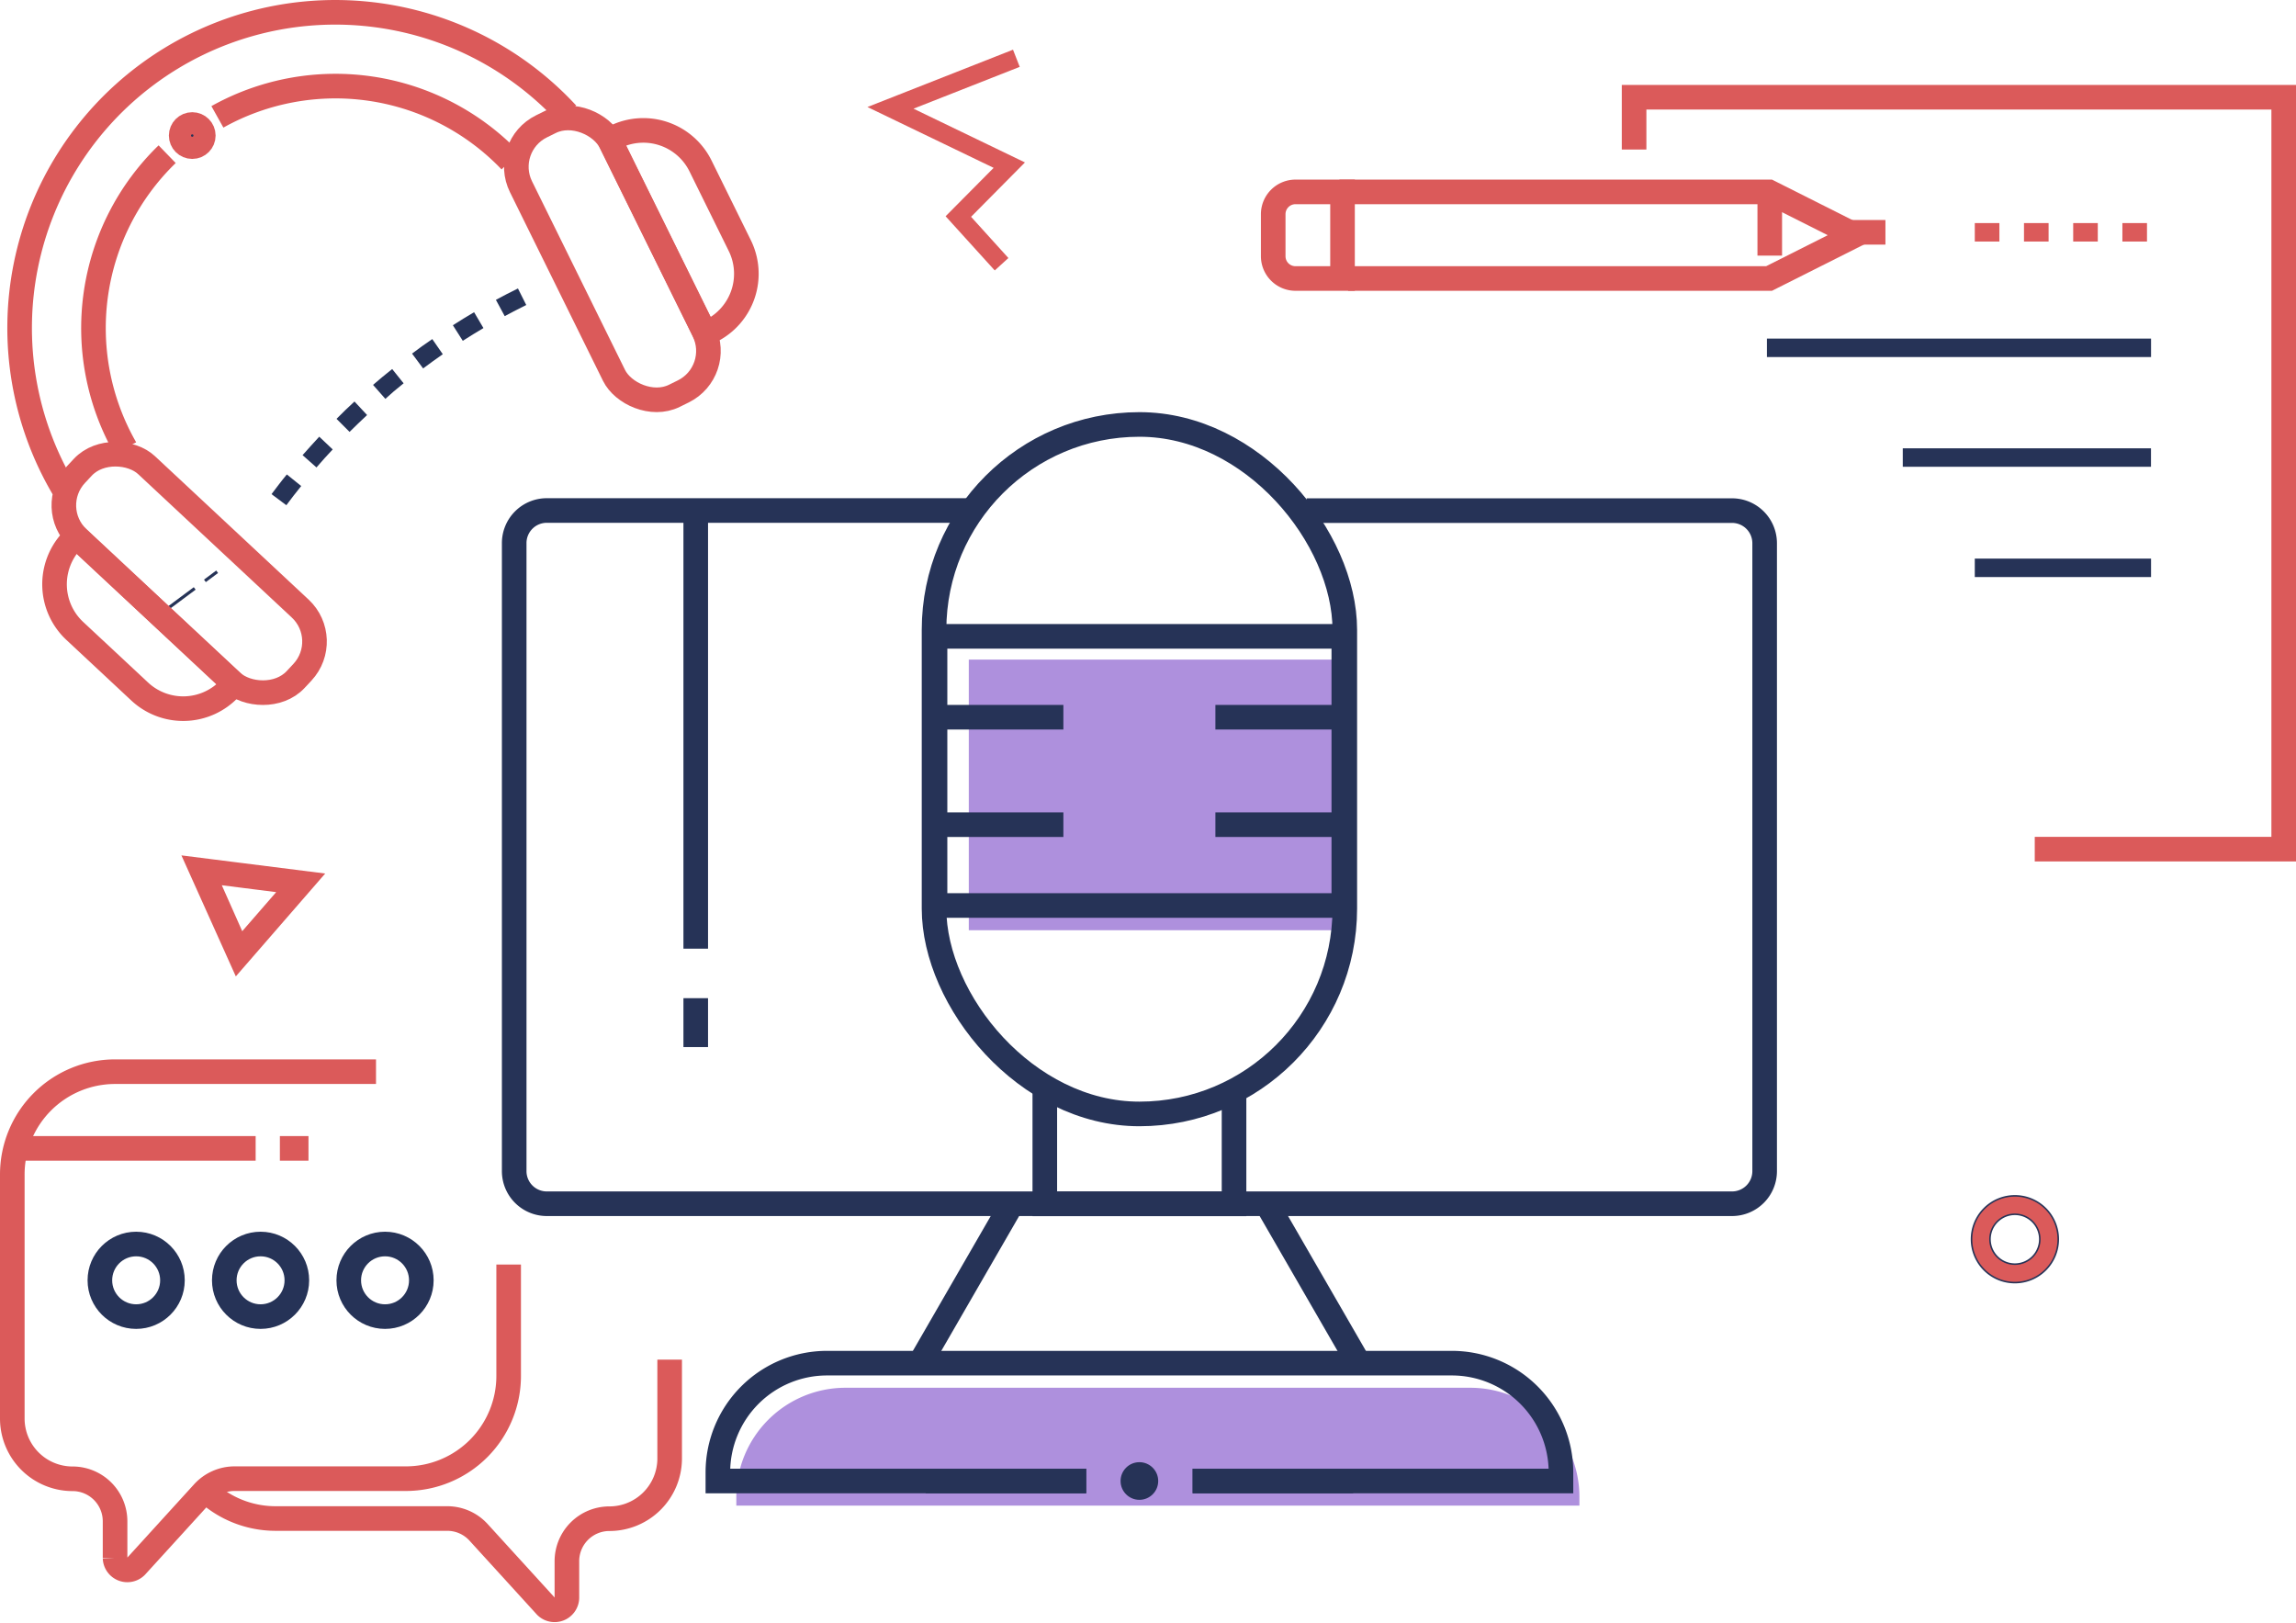 <?xml version="1.0" encoding="UTF-8"?> <svg xmlns="http://www.w3.org/2000/svg" viewBox="0 0 373.34 263.83"><title>Asset 14</title><g id="Layer_2" data-name="Layer 2"><g id="Layer_1-2" data-name="Layer 1"><path d="M196.93,244.79h59.89v-1.41a17.75,17.75,0,0,0-17.75-17.75H137.48a17.75,17.75,0,0,0-17.75,17.75v1.41h59.89" style="fill:#ae90dd"></path><rect x="157.53" y="107.24" width="61.6" height="44" style="fill:#ae90dd"></rect><path d="M158.08,83H88.91a5.3,5.3,0,0,0-5.3,5.3v102.1a5.3,5.3,0,0,0,5.3,5.31H281.64a5.3,5.3,0,0,0,5.3-5.31V88.32a5.3,5.3,0,0,0-5.3-5.3H212.47" style="fill:none;stroke:#263357;stroke-miterlimit:10;stroke-width:4px"></path><line x1="176.62" y1="240.79" x2="150.52" y2="240.79" style="fill:none;stroke:#263357;stroke-miterlimit:10;stroke-width:4px"></line><line x1="220.03" y1="240.79" x2="193.93" y2="240.79" style="fill:none;stroke:#263357;stroke-miterlimit:10;stroke-width:4px"></line><line x1="220.95" y1="221.64" x2="205.99" y2="195.73" style="fill:none;stroke:#263357;stroke-miterlimit:10;stroke-width:4px"></line><line x1="164.55" y1="195.73" x2="149.59" y2="221.64" style="fill:none;stroke:#263357;stroke-miterlimit:10;stroke-width:4px"></line><path d="M193.93,240.79h59.89v-1.41a17.75,17.75,0,0,0-17.75-17.75H134.48a17.75,17.75,0,0,0-17.75,17.75v1.41h59.89" style="fill:none;stroke:#263357;stroke-miterlimit:10;stroke-width:4px"></path><rect x="151.88" y="69.01" width="66.79" height="112.1" rx="33.39" style="fill:none;stroke:#263357;stroke-miterlimit:10;stroke-width:4px"></rect><polyline points="200.66 177.37 200.66 195.73 169.89 195.73 169.89 177.37" style="fill:none;stroke:#263357;stroke-miterlimit:10;stroke-width:4px"></polyline><rect x="152.04" y="103.46" width="66.47" height="43.76" style="fill:none;stroke:#263357;stroke-miterlimit:10;stroke-width:4px"></rect><line x1="151.88" y1="116.61" x2="172.91" y2="116.61" style="fill:none;stroke:#263357;stroke-miterlimit:10;stroke-width:4px"></line><line x1="197.63" y1="116.61" x2="218.66" y2="116.61" style="fill:none;stroke:#263357;stroke-miterlimit:10;stroke-width:4px"></line><line x1="151.88" y1="134.08" x2="172.91" y2="134.08" style="fill:none;stroke:#263357;stroke-miterlimit:10;stroke-width:4px"></line><line x1="197.63" y1="134.08" x2="218.66" y2="134.08" style="fill:none;stroke:#263357;stroke-miterlimit:10;stroke-width:4px"></line><circle cx="185.27" cy="240.79" r="3.06" style="fill:#263357"></circle><line x1="113.13" y1="83.02" x2="113.13" y2="154.24" style="fill:none;stroke:#263357;stroke-miterlimit:10;stroke-width:4px"></line><line x1="113.13" y1="162.29" x2="113.13" y2="170.24" style="fill:none;stroke:#263357;stroke-miterlimit:10;stroke-width:4px"></line><line x1="26.47" y1="99.53" x2="31.66" y2="95.67" style="fill:none;stroke:#263357;stroke-miterlimit:10;stroke-width:0.5px"></line><line x1="33.32" y1="94.44" x2="35.31" y2="92.96" style="fill:none;stroke:#263357;stroke-miterlimit:10;stroke-width:0.5px"></line><polygon points="372.84 139.56 331.36 139.56 331.36 136.56 369.84 136.56 369.84 17.31 267.21 17.31 267.21 23.81 264.21 23.81 264.21 14.31 372.84 14.31 372.84 139.56" style="fill:#db5a5a;stroke:#db5a5a;stroke-miterlimit:10"></polygon><path d="M219.8,46.78h-9.14a5.13,5.13,0,0,1-5.13-5.12V34.82a5.13,5.13,0,0,1,5.13-5.12h9.14ZM210.66,32.7a2.12,2.12,0,0,0-2.13,2.12v6.84a2.12,2.12,0,0,0,2.13,2.12h6.14V32.7Z" style="fill:#db5a5a;stroke:#db5a5a;stroke-miterlimit:10"></path><polygon points="288.01 46.78 219.71 46.78 219.71 43.78 287.3 43.78 298.31 38.24 287.3 32.7 218.3 32.7 218.3 29.7 288.01 29.7 304.99 38.24 288.01 46.78" style="fill:#db5a5a;stroke:#db5a5a;stroke-miterlimit:10"></polygon><rect x="300.45" y="36.27" width="5.63" height="3" style="fill:#db5a5a;stroke:#db5a5a;stroke-miterlimit:10"></rect><rect x="286.27" y="30.73" width="3" height="10.33" style="fill:#db5a5a;stroke:#db5a5a;stroke-miterlimit:10"></rect><path d="M349.11,39.27h-4v-3h4Zm-8,0h-4v-3h4Zm-8,0h-4v-3h4Zm-8,0h-4v-3h4Z" style="fill:#db5a5a"></path><rect x="287.31" y="55.05" width="62.46" height="3" style="fill:#263357"></rect><rect x="309.4" y="72.89" width="40.36" height="3" style="fill:#263357"></rect><rect x="321.11" y="90.82" width="28.66" height="3" style="fill:#263357"></rect><path d="M61.14,174.24H18.71A16.71,16.71,0,0,0,2,191v39.63a9.8,9.8,0,0,0,9.8,9.8h0a6.91,6.91,0,0,1,6.91,6.9v6a2,2,0,0,0,3.41,1.33l10.93-12a6.91,6.91,0,0,1,5.11-2.25H66a16.71,16.71,0,0,0,16.71-16.71v-18.1" style="fill:none;stroke:#db5a5a;stroke-miterlimit:10;stroke-width:4px"></path><path d="M108.89,221.06v16.06a9.8,9.8,0,0,1-9.8,9.8,6.91,6.91,0,0,0-6.91,6.91v6a2,2,0,0,1-3.41,1.32l-10.94-12a6.89,6.89,0,0,0-5.1-2.26H44.84a16.6,16.6,0,0,1-11.49-4.59" style="fill:none;stroke:#db5a5a;stroke-miterlimit:10;stroke-width:4px"></path><circle cx="22.14" cy="208.16" r="5.9" style="fill:none;stroke:#263357;stroke-miterlimit:10;stroke-width:4px"></circle><circle cx="42.37" cy="208.16" r="5.9" style="fill:none;stroke:#263357;stroke-miterlimit:10;stroke-width:4px"></circle><circle cx="62.61" cy="208.16" r="5.9" style="fill:none;stroke:#263357;stroke-miterlimit:10;stroke-width:4px"></circle><line x1="3.49" y1="186.71" x2="41.57" y2="186.71" style="fill:none;stroke:#db5a5a;stroke-miterlimit:10;stroke-width:4px"></line><line x1="45.51" y1="186.71" x2="50.16" y2="186.71" style="fill:none;stroke:#db5a5a;stroke-miterlimit:10;stroke-width:4px"></line><path d="M26,85.77h1a0,0,0,0,1,0,0v35.17a0,0,0,0,1,0,0H26a10.37,10.37,0,0,1-10.37-10.37V96.14A10.37,10.37,0,0,1,26,85.77Z" transform="translate(-68.79 48.42) rotate(-46.98)" style="fill:none;stroke:#db5a5a;stroke-miterlimit:10;stroke-width:4px"></path><rect x="22.62" y="68.81" width="16.28" height="48.85" rx="7.33" transform="translate(-58.39 52.11) rotate(-46.98)" style="fill:none;stroke:#db5a5a;stroke-miterlimit:10;stroke-width:4px"></rect><path d="M116.66,18.39h1a0,0,0,0,1,0,0V53.56a0,0,0,0,1,0,0h-1a10.37,10.37,0,0,1-10.37-10.37V28.76a10.37,10.37,0,0,1,10.37-10.37Z" transform="translate(228.34 18.71) rotate(153.75)" style="fill:none;stroke:#db5a5a;stroke-miterlimit:10;stroke-width:4px"></path><rect x="91.44" y="17.68" width="16.28" height="48.85" rx="7.33" transform="translate(207.51 35.81) rotate(153.75)" style="fill:none;stroke:#db5a5a;stroke-miterlimit:10;stroke-width:4px"></rect><path d="M83,26.24,83,26.16A39.36,39.36,0,0,0,35.35,19" style="fill:none;stroke:#db5a5a;stroke-miterlimit:10;stroke-width:4px"></path><path d="M27.18,25.07A39.35,39.35,0,0,0,20.3,72.72l.05.1" style="fill:none;stroke:#db5a5a;stroke-miterlimit:10;stroke-width:4px"></path><path d="M10.3,79.38A51.32,51.32,0,0,1,92.22,18.51" style="fill:none;stroke:#db5a5a;stroke-miterlimit:10;stroke-width:4px"></path><circle cx="31.26" cy="22.04" r="1.8" style="fill:#263357;stroke:#db5a5a;stroke-miterlimit:10;stroke-width:4px"></circle><path d="M62.09,61.36l-1.43,1.22,2,2.27L64,63.66c.54-.46,1.08-.9,1.63-1.34L63.77,60Q62.93,60.66,62.09,61.36Zm-4.45,3.92c-1,.92-2,1.87-2.92,2.82l2.12,2.12c.93-.92,1.88-1.84,2.85-2.74ZM67,57.49l1.8,2.41c1.06-.79,2.14-1.57,3.2-2.31l-1.71-2.46C69.17,55.89,68.06,56.68,67,57.49ZM51.91,71c-.92,1-1.83,2-2.71,3l2.26,2c.86-1,1.75-2,2.64-2.93ZM73.64,52.88l1.61,2.53c1.11-.71,2.24-1.41,3.36-2.07l-1.52-2.58C75.94,51.44,74.77,52.15,73.64,52.88Zm-27,24.26c-.84,1-1.67,2.12-2.49,3.2l2.41,1.8c.79-1.06,1.6-2.11,2.42-3.12Zm34-28.38,1.43,2.64c1.15-.62,2.32-1.23,3.5-1.81L84.22,46.9C83,47.5,81.8,48.12,80.62,48.76Z" style="fill:#263357"></path><polygon points="141.05 17.4 164.72 8.08 165.81 10.87 148.54 17.67 166.66 26.41 157.9 35.25 163.97 41.95 161.75 43.97 153.76 35.16 161.57 27.29 141.05 17.4" style="fill:#db5a5a"></polygon><path d="M38.48,157.83l-8.16-18.15,21.57,2.72Zm-3.23-14.51,4,9,6.65-7.65Z" style="fill:#db5a5a;stroke:#db5a5a;stroke-miterlimit:10"></path><path d="M327.68,208.53a7.05,7.05,0,1,1,7-7.05A7.05,7.05,0,0,1,327.68,208.53Zm0-11.1a4.05,4.05,0,1,0,4,4A4.05,4.05,0,0,0,327.68,197.43Z" style="fill:#db5a5a;stroke:#263357;stroke-miterlimit:10;stroke-width:0.25px"></path></g></g></svg> 
